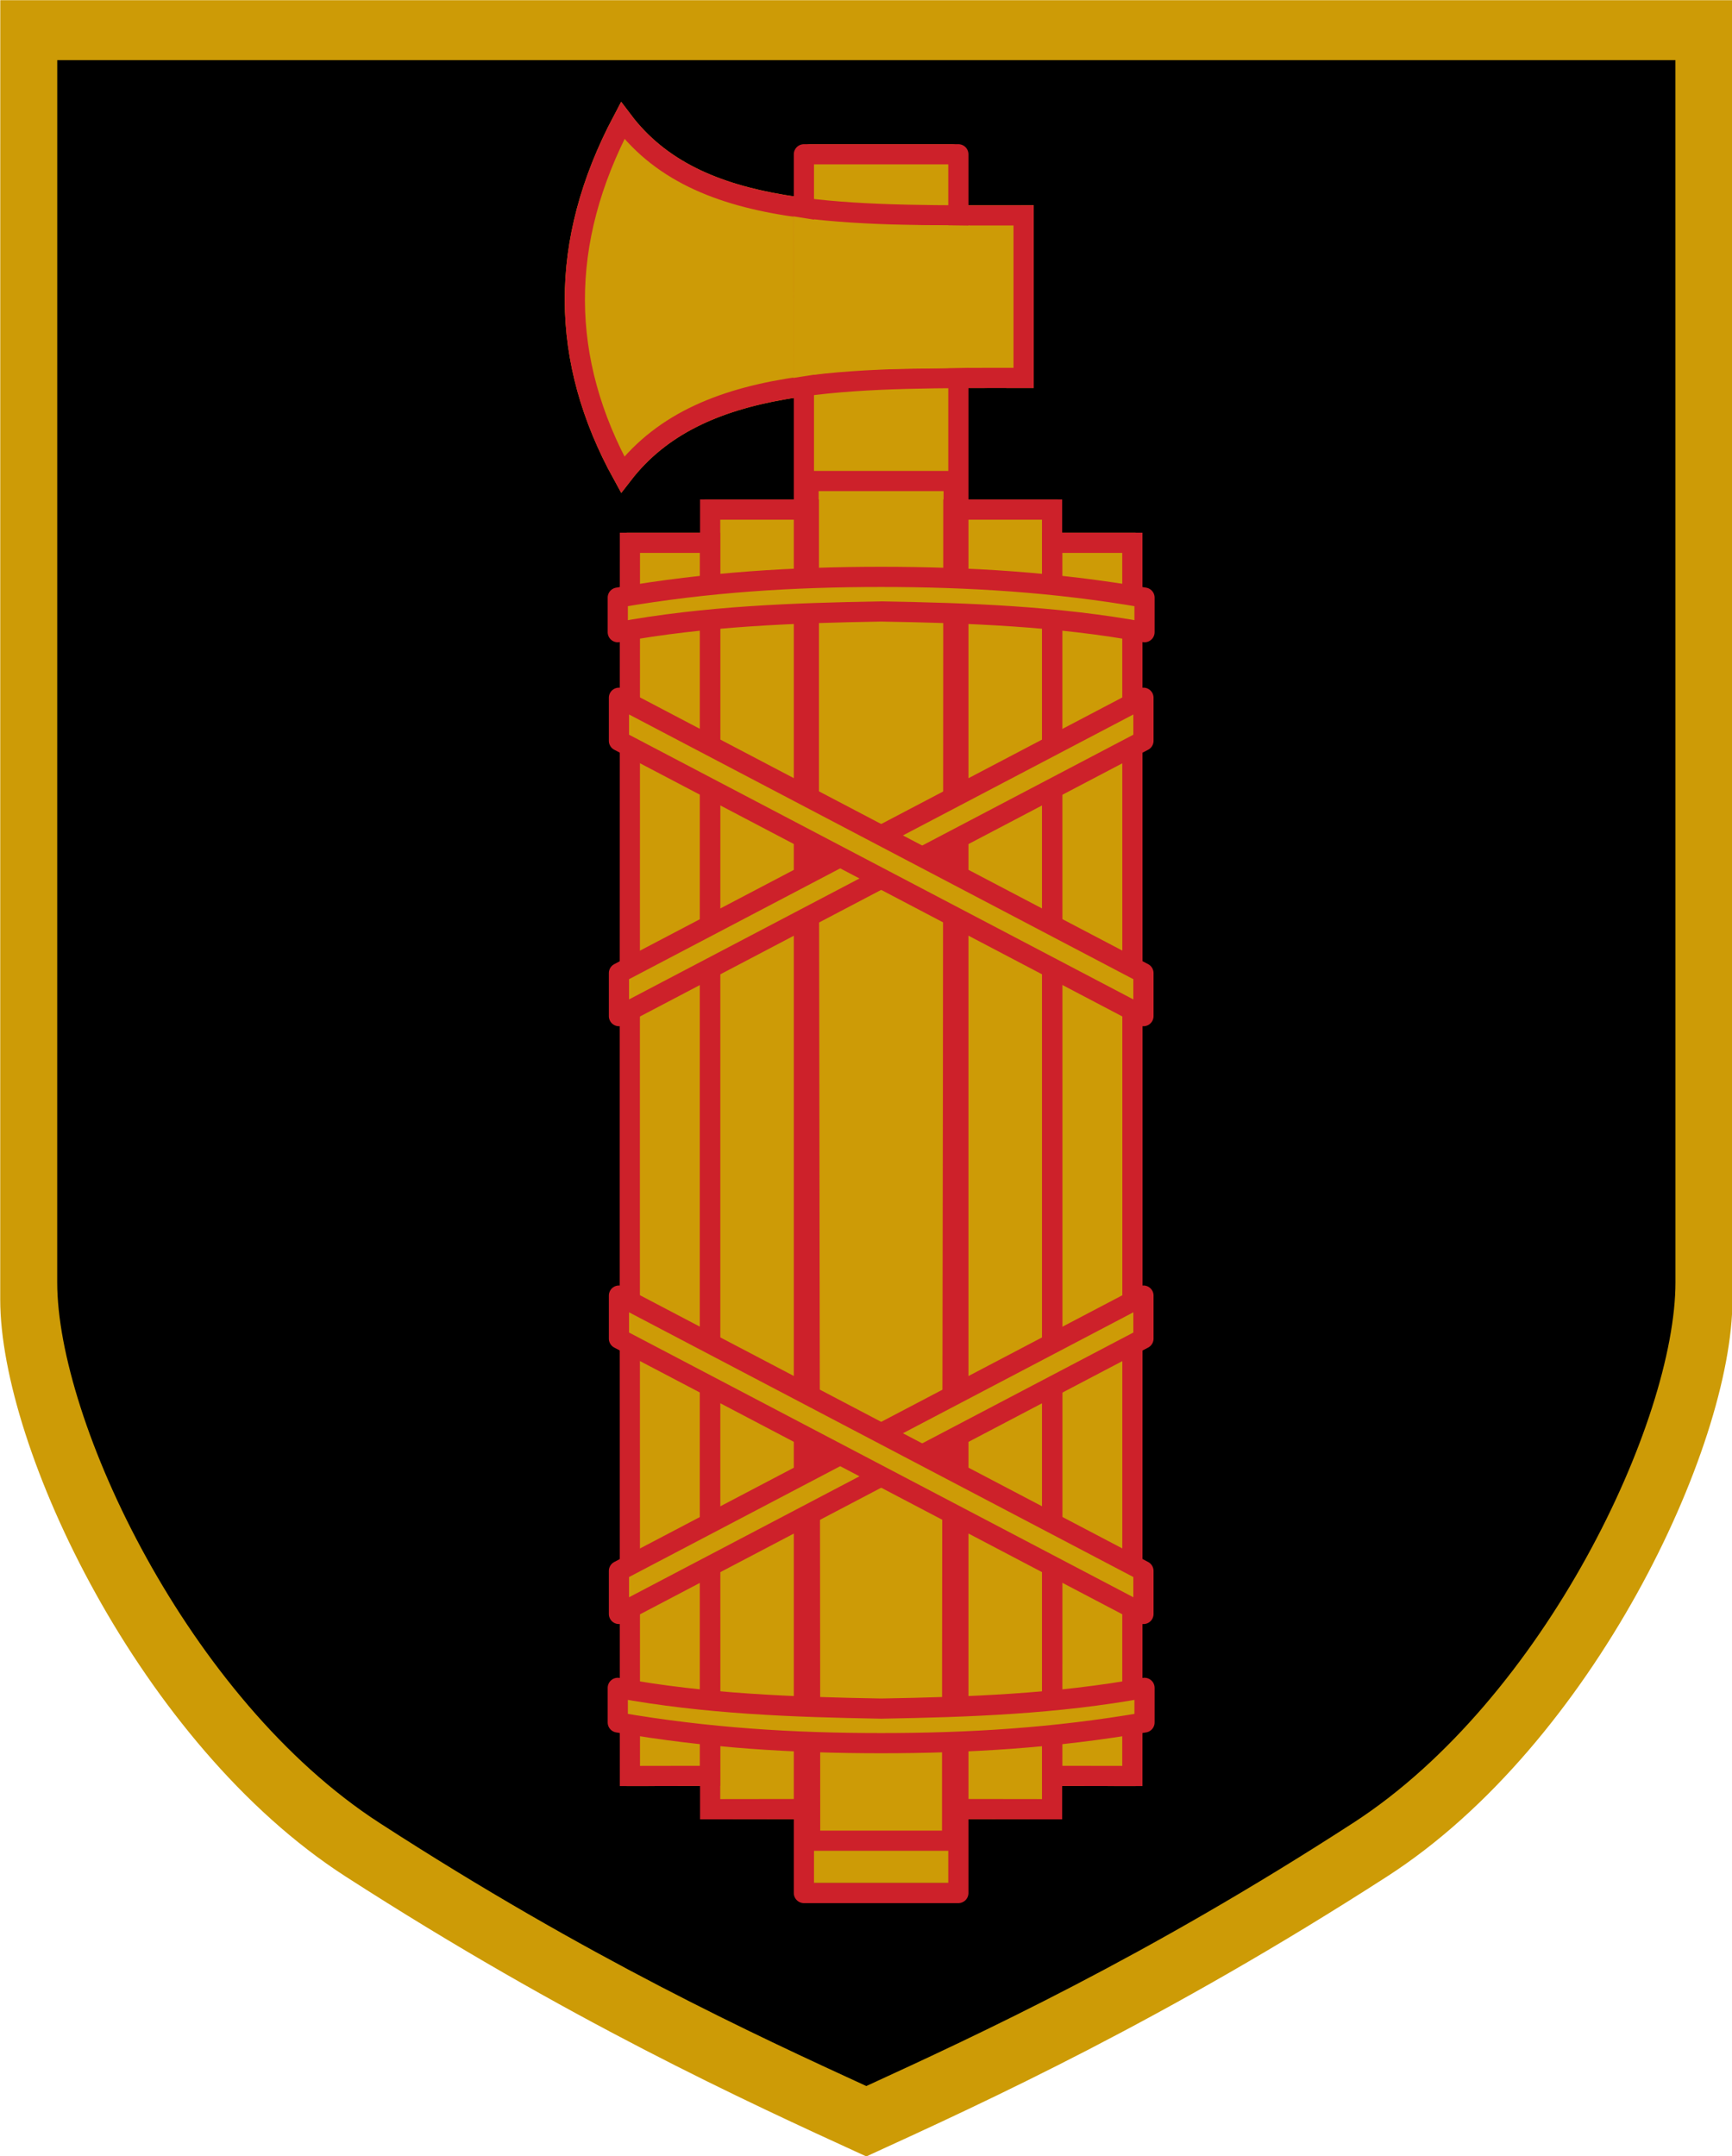 <?xml version="1.0" encoding="UTF-8" standalone="no"?>
<svg
   version="1.1"
   width="1257.86"
   height="1565.93"
   id="svg1"
   sodipodi:docname="29._Waffen-SS-Grenadier-Division_(„Italia“).svg"
   inkscape:version="1.3 (0e150ed6c4, 2023-07-21)"
   xmlns:inkscape="http://www.inkscape.org/namespaces/inkscape"
   xmlns:sodipodi="http://sodipodi.sourceforge.net/DTD/sodipodi-0.dtd"
   xmlns="http://www.w3.org/2000/svg"
   xmlns:svg="http://www.w3.org/2000/svg">
  <defs
     id="defs1" />
  <sodipodi:namedview
     id="namedview1"
     pagecolor="#ffffff"
     bordercolor="#000000"
     borderopacity="0.25"
     inkscape:showpageshadow="2"
     inkscape:pageopacity="0.0"
     inkscape:pagecheckerboard="0"
     inkscape:deskcolor="#d1d1d1"
     inkscape:zoom="0.52684346"
     inkscape:cx="628.27012"
     inkscape:cy="782.96503"
     inkscape:window-width="1920"
     inkscape:window-height="1007"
     inkscape:window-x="-9"
     inkscape:window-y="-9"
     inkscape:window-maximized="1"
     inkscape:current-layer="dp_dp001" />
  <g
     id="dp_dp001">
    <path
       id="dp_path002"
       fill="white"
       fill-rule="evenodd"
       stroke="black"
       stroke-width="6.667"
       d="M 3.532,3.467 C 3.527,316.889 3.521,630.312 3.497,943.763 C 3.497,1050.1 104.563,1264.46 252.643,1359.9 C 414.112,1463.97 542.567,1522.82 629.167,1562.44 C 715.772,1522.82 844.227,1463.97 1005.7,1359.9 C 1153.78,1264.46 1254.85,1050.1 1254.85,943.763 C 1254.81,630.312 1254.81,316.889 1254.81,3.467 C 1046.27,3.467 212.075,3.467 3.532,3.467 Z "
       style="stroke:#cd9b06;stroke-opacity:1;fill:#cd9b06;fill-opacity:1" />
    <path
       id="dp_path003"
       fill="black"
       fill-rule="evenodd"
       stroke="black"
       stroke-width="1.333"
       d="M 40.912,43.012 C 40.908,339.088 40.904,635.164 40.881,931.268 C 40.881,1031.72 135.907,1234.22 275.14,1324.37 C 426.961,1422.68 547.74,1478.28 629.167,1515.71 C 710.599,1478.28 831.377,1422.68 983.199,1324.37 C 1122.44,1234.22 1217.46,1031.72 1217.46,931.268 C 1217.44,635.164 1217.44,339.088 1217.43,43.012 C 1021.35,43.012 236.995,43.012 40.912,43.012 Z "
       style="stroke:#cd9b06;stroke-opacity:1" />
    <path
       id="dp_path004"
       fill="black"
       fill-rule="evenodd"
       stroke="black"
       stroke-width="14.667"
       stroke-linejoin="round"
       d="M 691.321,1337.51 L 691.323,112.051 L 588.508,112.051 L 588.509,1337.51 Z "
       style="fill:#cd9b06;fill-opacity:1;stroke:#cd9b06;stroke-opacity:1" />
    <path
       id="dp_path005"
       fill="black"
       fill-rule="evenodd"
       stroke="black"
       stroke-width="14.667"
       d="M 743.392,156.411 L 743.392,274.489 C 611.873,274.349 507.265,273.297 452.209,344.681 C 406.504,261.821 405.292,176.183 452.209,87.535 C 506.06,158.937 611.873,156.552 743.392,156.411 Z "
       style="fill:#cd9b06;fill-opacity:1;stroke:#cd9b06;stroke-opacity:1" />
    <path
       id="dp_path006"
       fill="black"
       fill-rule="evenodd"
       stroke="black"
       stroke-width="14.667"
       d="M 589.769,1336.8 C 589.769,1011.78 588.655,674.335 588.655,349.321 C 605.003,349.317 674.823,349.317 691.171,349.321 C 691.171,674.335 690.055,1011.78 690.055,1336.8 C 673.709,1336.8 606.116,1336.8 589.769,1336.8 Z "
       style="fill:#cd9b06;fill-opacity:1;stroke:#cd9b06;stroke-opacity:1" />
    <path
       id="dp_path007"
       fill="black"
       fill-rule="evenodd"
       stroke="black"
       stroke-width="14.667"
       d="M 519.145,1313.93 C 518.979,999.247 519.061,684.664 519.145,370.079 C 542.389,370.079 565.633,370.079 588.876,370.079 L 588.876,1313.83 Z "
       style="fill:#cd9b06;fill-opacity:1;stroke:#cd9b06;stroke-opacity:1" />
    <path
       id="dp_path008"
       fill="black"
       fill-rule="evenodd"
       stroke="black"
       stroke-width="14.667"
       d="M 462.448,1289.81 C 462.315,991.209 462.38,692.704 462.448,394.2 C 481.321,394.2 500.196,394.2 519.072,394.2 L 519.072,1289.72 Z "
       style="fill:#cd9b06;fill-opacity:1;stroke:#cd9b06;stroke-opacity:1" />
    <path
       id="dp_path009"
       fill="black"
       fill-rule="evenodd"
       stroke="black"
       stroke-width="14.667"
       d="M 760.68,1313.93 C 760.845,999.247 760.763,684.664 760.68,370.079 C 737.436,370.079 714.191,370.079 690.947,370.079 L 690.947,1313.83 Z "
       style="fill:#cd9b06;fill-opacity:1;stroke:#cd9b06;stroke-opacity:1" />
    <path
       id="dp_path010"
       fill="black"
       fill-rule="evenodd"
       stroke="black"
       stroke-width="14.667"
       d="M 817.377,1289.81 C 817.509,991.209 817.444,692.704 817.377,394.2 C 798.503,394.2 779.627,394.2 760.753,394.2 L 760.753,1289.72 Z "
       style="fill:#cd9b06;fill-opacity:1;stroke:#cd9b06;stroke-opacity:1" />
    <rect
       style="fill:#cd9b06;fill-opacity:1;stroke:#cd9b06;stroke-opacity:1"
       id="rect1"
       width="97.277"
       height="22.303"
       x="591.139"
       y="1344.683" />
    <path
       id="dp_path011"
       fill="none"
       fill-rule="evenodd"
       stroke="white"
       stroke-width="14.667"
       stroke-linejoin="round"
       d="M 583.827,150.895 C 583.827,194.157 583.827,237.42 583.827,280.683 C 583.827,645.388 583.828,1010.09 583.828,1374.8 L 696.003,1374.8 C 696.003,1008.04 696.004,641.277 696.004,274.517 C 696.004,235.152 696.004,195.787 696.004,156.423 L 696.004,112.051 L 583.827,112.051 Z "
       style="stroke:#cd212a;stroke-opacity:1" />
    <path
       id="dp_path012"
       fill="none"
       fill-rule="evenodd"
       stroke="white"
       stroke-width="14.667"
       d="M 743.392,156.411 L 743.392,274.489 C 683.556,274.427 629.291,274.173 582.723,280.64 C 526.944,288.385 482.217,305.775 452.209,344.681 C 406.504,261.821 405.292,176.183 452.209,87.535 C 481.631,126.544 526.56,143.531 582.717,150.888 C 629.351,156.997 683.725,156.475 743.392,156.411 Z "
       style="stroke:#cd212a;stroke-opacity:1" />
    <path
       id="dp_path013"
       fill="none"
       fill-rule="evenodd"
       stroke="black"
       stroke-width="20"
       d="M 693.653,257.348 L 694.013,173.669 C 657.931,173.065 620.815,174.631 586.268,168.921 C 586.237,210.821 586.208,220.827 586.177,262.727 C 622.419,256.903 658.207,258.152 693.653,257.348 Z "
       style="stroke:#cd9b06;stroke-opacity:1" />
    <path
       id="dp_path014"
       fill="none"
       fill-rule="evenodd"
       stroke="white"
       stroke-width="14.667"
       d="M 588.359,1336.8 C 588.359,1011.78 587.213,674.335 587.213,349.321 C 604.019,349.317 675.803,349.317 692.609,349.321 C 692.609,674.335 691.464,1011.78 691.464,1336.8 C 674.656,1336.8 605.164,1336.8 588.359,1336.8 Z "
       style="stroke:#cd212a;stroke-opacity:1" />
    <path
       id="dp_path015"
       fill="none"
       fill-rule="evenodd"
       stroke="white"
       stroke-width="14.667"
       d="M 515.748,1313.93 C 515.579,999.247 515.664,684.664 515.748,370.079 C 539.647,370.079 563.544,370.079 587.44,370.079 L 587.44,1313.83 Z "
       style="stroke:#cd212a;stroke-opacity:1" />
    <path
       id="dp_path016"
       fill="none"
       fill-rule="evenodd"
       stroke="white"
       stroke-width="14.667"
       d="M 457.46,1289.81 C 457.321,991.209 457.391,692.704 457.46,394.2 C 476.864,394.2 496.269,394.2 515.673,394.2 L 515.673,1289.72 Z "
       style="stroke:#cd212a;stroke-opacity:1" />
    <path
       id="dp_path017"
       fill="none"
       fill-rule="evenodd"
       stroke="white"
       stroke-width="14.667"
       d="M 764.072,1313.93 C 764.243,999.247 764.157,684.664 764.072,370.079 C 740.176,370.079 716.277,370.079 692.38,370.079 L 692.38,1313.83 Z "
       style="stroke:#cd212a;stroke-opacity:1" />
    <path
       id="dp_path018"
       fill="none"
       fill-rule="evenodd"
       stroke="white"
       stroke-width="14.667"
       d="M 822.363,1289.81 C 822.5,991.209 822.432,692.704 822.363,394.2 C 802.959,394.2 783.553,394.2 764.149,394.2 L 764.149,1289.72 Z "
       style="stroke:#cd212a;stroke-opacity:1" />
    <path
       id="dp_path019"
       fill="black"
       fill-rule="evenodd"
       stroke="white"
       stroke-width="14.667"
       stroke-linejoin="round"
       d="M 639.923,444.071 C 576.173,445.179 512.4,447.412 448.651,459.123 C 448.651,450.756 448.651,442.388 448.651,434.021 C 514.227,422.713 576.148,418.971 639.897,418.971 C 703.705,418.971 765.628,422.713 831.203,434.021 C 831.203,442.388 831.203,450.756 831.203,459.123 C 767.453,447.412 703.671,445.179 639.923,444.071 Z "
       style="stroke:#cd212a;stroke-opacity:1;fill:#cd9b06;fill-opacity:1" />
    <path
       id="dp_path020"
       fill="black"
       fill-rule="evenodd"
       stroke="white"
       stroke-width="14.667"
       stroke-linejoin="round"
       d="M 639.923,1240.86 C 576.173,1239.75 512.4,1237.52 448.651,1225.81 C 448.651,1234.17 448.651,1242.54 448.651,1250.91 C 514.227,1262.22 576.148,1265.96 639.897,1265.96 C 703.705,1265.96 765.628,1262.22 831.203,1250.91 C 831.203,1242.54 831.203,1234.17 831.203,1225.81 C 767.453,1237.52 703.671,1239.75 639.923,1240.86 Z "
       style="stroke:#cd212a;stroke-opacity:1;fill:#cd9b06;fill-opacity:1" />
    <path
       id="dp_path021"
       fill="black"
       fill-rule="evenodd"
       stroke="white"
       stroke-width="14.667"
       stroke-linejoin="round"
       d="M 449.505,737.964 L 449.505,706.704 C 576.483,640.051 703.455,573.399 830.431,506.744 C 830.431,517.164 830.431,527.584 830.431,538.004 Z "
       style="stroke:#cd212a;stroke-opacity:1;fill:#cd9b06;fill-opacity:1" />
    <path
       id="dp_path022"
       fill="black"
       fill-rule="evenodd"
       stroke="white"
       stroke-width="14.667"
       stroke-linejoin="round"
       d="M 830.429,737.964 L 830.429,706.704 C 703.452,640.051 576.48,573.399 449.504,506.744 C 449.504,517.164 449.504,527.584 449.504,538.004 Z "
       style="stroke:#cd212a;stroke-opacity:1;fill:#cd9b06;fill-opacity:1" />
    <path
       id="dp_path023"
       fill="black"
       fill-rule="evenodd"
       stroke="white"
       stroke-width="14.667"
       stroke-linejoin="round"
       d="M 449.505,1172.14 L 449.505,1140.88 C 576.483,1074.22 703.455,1007.57 830.431,940.915 C 830.431,951.335 830.431,961.755 830.431,972.175 Z "
       style="stroke:#cd212a;stroke-opacity:1;fill:#cd9b06;fill-opacity:1" />
    <path
       id="dp_path024"
       fill="black"
       fill-rule="evenodd"
       stroke="white"
       stroke-width="14.667"
       stroke-linejoin="round"
       d="M 830.429,1172.14 L 830.429,1140.88 C 703.452,1074.22 576.48,1007.57 449.504,940.915 C 449.504,951.335 449.504,961.755 449.504,972.175 Z "
       style="stroke:#cd212a;stroke-opacity:1;fill:#cd9b06;fill-opacity:1" />
  </g>
</svg>
